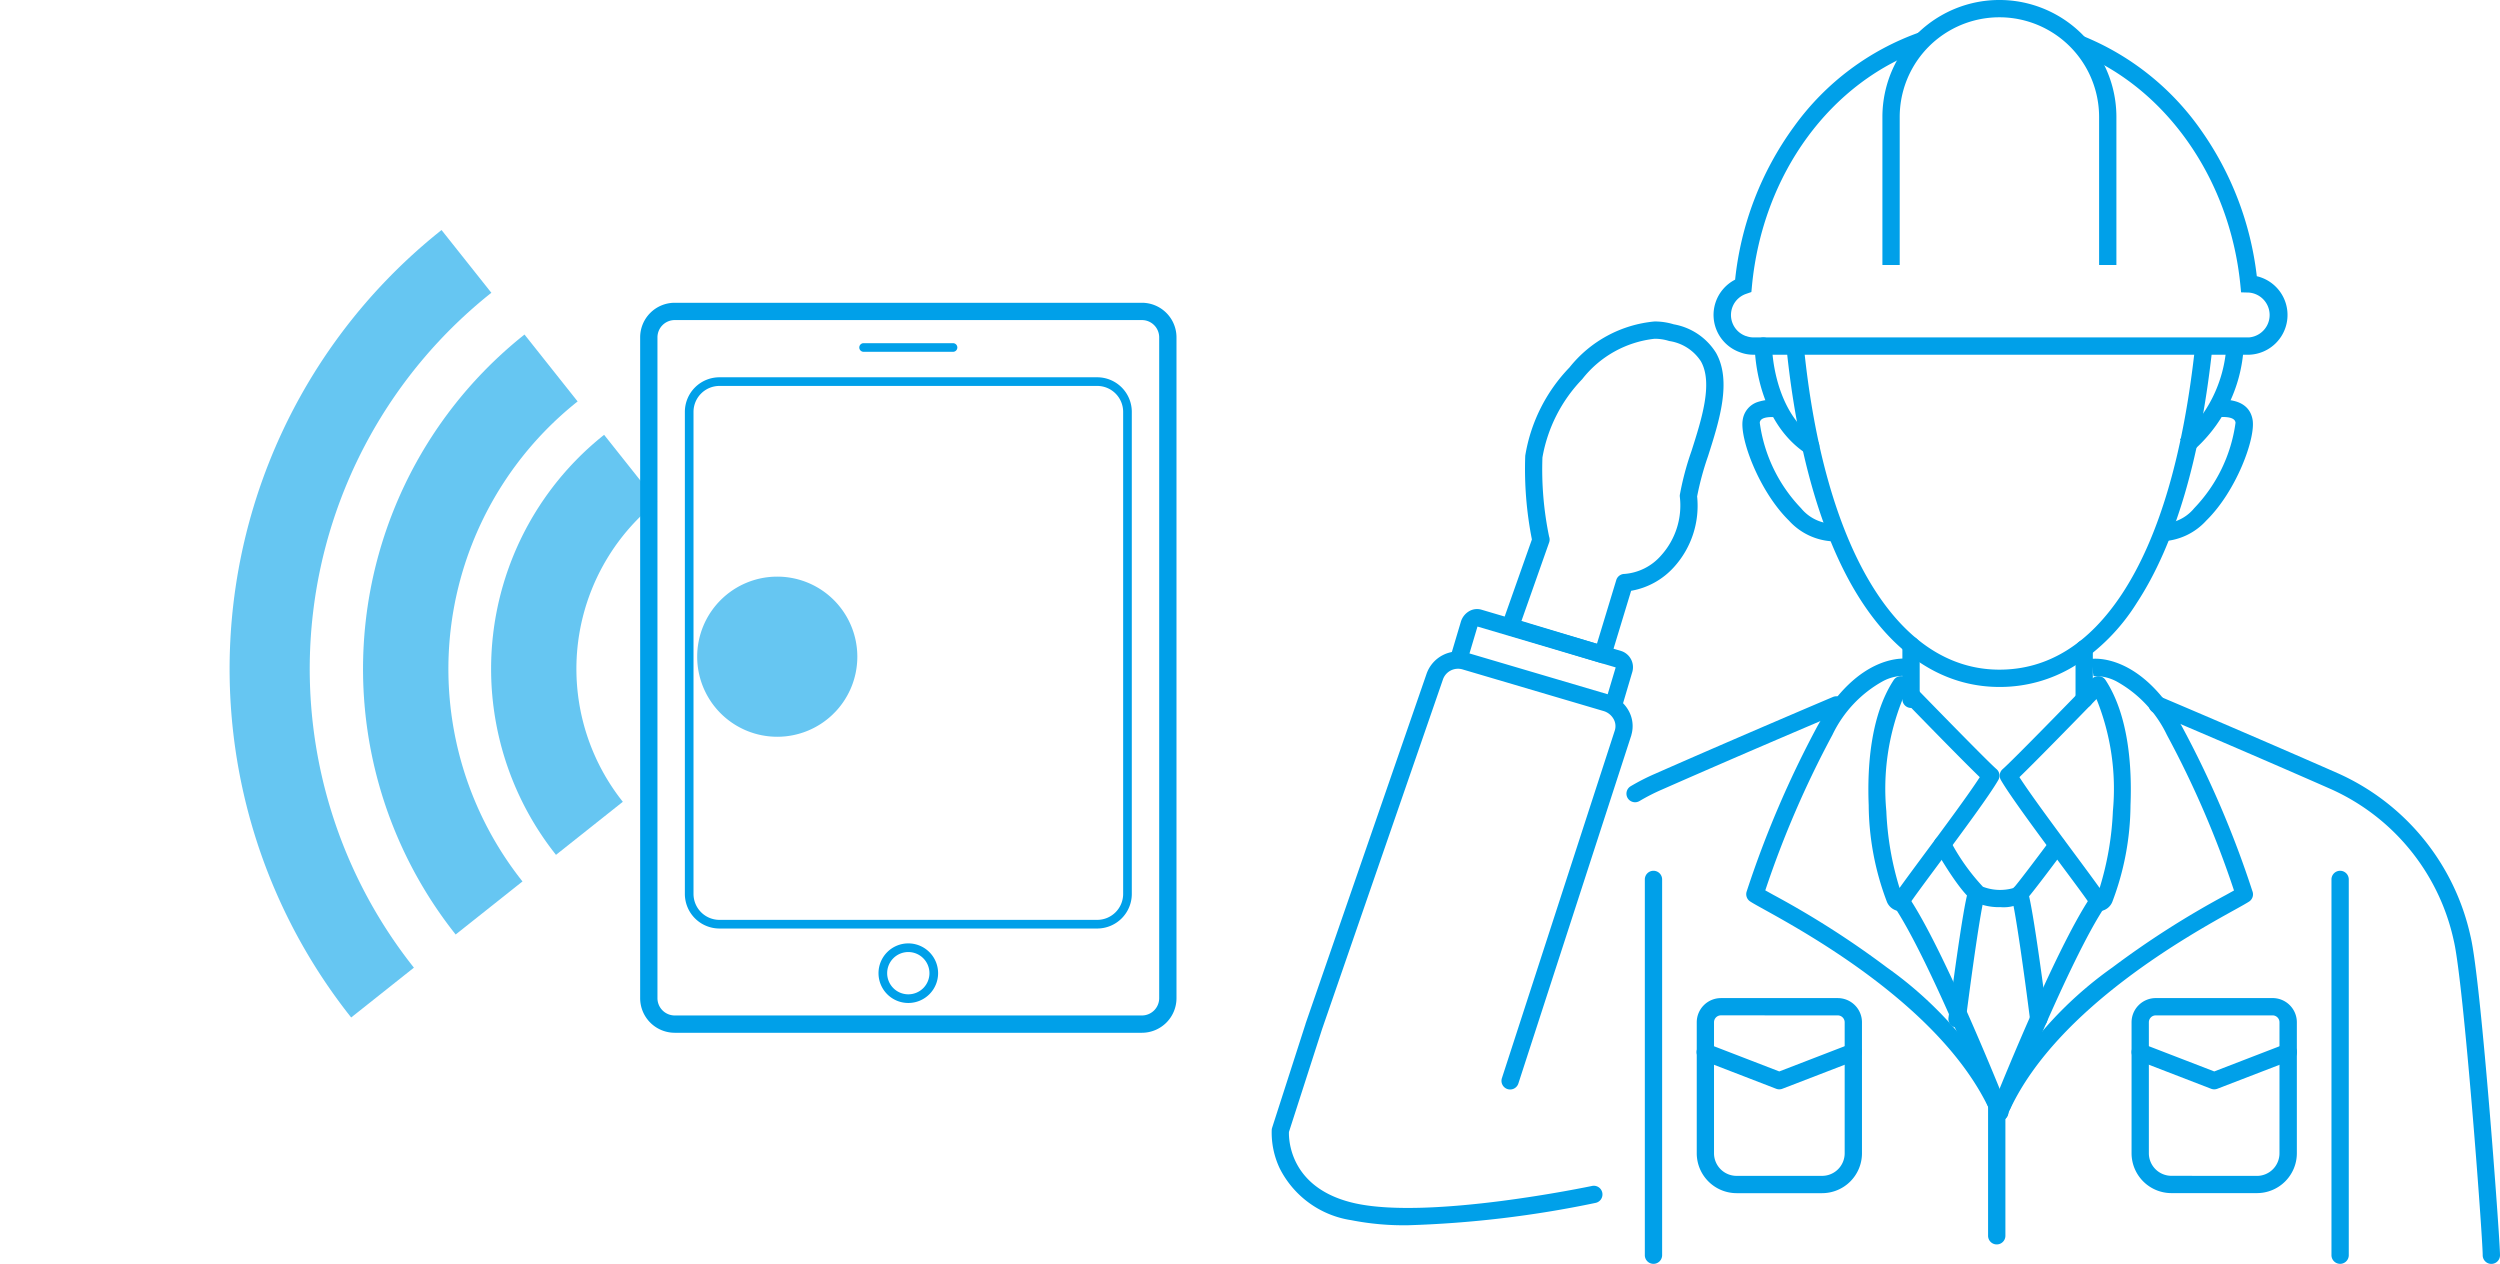 <svg xmlns="http://www.w3.org/2000/svg" xmlns:xlink="http://www.w3.org/1999/xlink" width="144.5" height="73.053" viewBox="0 0 144.5 73.053">
  <defs>
    <clipPath id="clip-path">
      <rect id="_レイヤー_1_Frame_Clip_Content_Mask_" data-name="_レイヤー_1 [Frame Clip Content Mask]" width="36" height="36.788" fill="none"/>
    </clipPath>
  </defs>
  <g id="Group_2862" data-name="Group 2862" transform="translate(-188 -2669.5)">
    <g id="Group_2556" data-name="Group 2556">
      <path id="Vector" d="M30.464,18.177H1.8a2.16,2.16,0,0,1-.776-.139,2.29,2.29,0,0,1-.287-4.2A18.218,18.218,0,0,1,4.15,4.978,15.182,15.182,0,0,1,11.443-.473l.322.947c-5.5,1.87-9.45,7.27-10.058,13.758l-.03.321-.3.105A1.29,1.29,0,0,0,1.366,17.1l.013,0a1.177,1.177,0,0,0,.427.076H30.444a1.3,1.3,0,0,0-.022-2.592l-.44-.012-.043-.438C29.329,7.988,25.609,2.707,20.463.682l.366-.931a15.376,15.376,0,0,1,6.848,5.462,18.273,18.273,0,0,1,3.213,8.426,2.3,2.3,0,0,1-.417,4.537Z" transform="translate(287.553 2671.826)" fill="#00a0e9"/>
      <path id="Vector-2" data-name="Vector" d="M13.025,14.816h-1V6.262A5.762,5.762,0,1,0,.5,6.262v8.554h-1V6.262a6.762,6.762,0,1,1,13.525,0Z" transform="translate(297.303 2670)" fill="#00a0e9"/>
      <path id="Vector-3" data-name="Vector" d="M11.812,19.7c-3.242,0-6.09-1.856-8.234-5.367C1.506,10.944.1,6-.5.05l1-.1C1.67,11.692,5.9,18.7,11.812,18.7c2.794,0,5.181-1.48,7.1-4.4,2.124-3.238,3.544-8.069,4.219-14.358l.994.107c-.693,6.448-2.165,11.427-4.378,14.8A11.58,11.58,0,0,1,16.125,18.5,8.233,8.233,0,0,1,11.812,19.7Z" transform="translate(291.755 2689.506)" fill="#00a0e9"/>
      <path id="Vector-4" data-name="Vector" d="M.38,7.683a2.651,2.651,0,0,1-.468-.042l.176-.984A2.447,2.447,0,0,0,2.2,5.769,8.847,8.847,0,0,0,4.586.83C4.569.725,4.524.443,3.563.51l-.07-1C5.04-.6,5.478.083,5.574.671,5.748,1.76,4.619,4.8,2.9,6.482A3.655,3.655,0,0,1,.38,7.683Z" transform="translate(312.628 2693.102)" fill="#00a0e9"/>
      <path id="Vector-5" data-name="Vector" d="M4.713,7.686a3.655,3.655,0,0,1-2.52-1.2C.476,4.8-.653,1.768-.481.678A1.279,1.279,0,0,1,.361-.36,2.886,2.886,0,0,1,1.623-.484l-.08,1C.565.434.523.719.507.827V.833A8.847,8.847,0,0,0,2.894,5.772,2.447,2.447,0,0,0,5,6.66l.176.984A2.653,2.653,0,0,1,4.713,7.686Z" transform="translate(289.208 2693.104)" fill="#00a0e9"/>
      <path id="Vector-6" data-name="Vector" d="M.3,6.182l-.6-.8a7.733,7.733,0,0,0,2.681-5.4l1,.028A8.616,8.616,0,0,1,.3,6.182Z" transform="translate(314.305 2689.506)" fill="#00a0e9"/>
      <path id="Vector-7" data-name="Vector" d="M2.734,6.284A.5.5,0,0,1,2.457,6.2C-.466,4.251-.5.173-.5,0A.5.5,0,0,1,0-.5.5.5,0,0,1,.5,0C.5.036.538,3.719,3.011,5.368a.5.5,0,0,1-.278.916Z" transform="translate(289.923 2689.506)" fill="#00a0e9"/>
      <path id="Vector-8" data-name="Vector" d="M5.306,13.081a.628.628,0,0,1-.528-.3C4.535,12.4,3.826,11.447,3,10.339,1.631,8.485.074,6.384-.434,5.5a.5.5,0,0,1,.105-.626c.537-.467,3.614-3.62,5.167-5.222A.5.5,0,0,1,5.245-.5a.5.5,0,0,1,.371.224C6.969,1.793,7.148,4.8,7.06,6.961a15.972,15.972,0,0,1-1.053,5.59A.865.865,0,0,1,5.306,13.081ZM.64,5.338c.635.987,2.025,2.863,3.168,4.405.586.791,1.115,1.505,1.468,2A17.464,17.464,0,0,0,6.042,7.3,13.848,13.848,0,0,0,5.095.824C4.064,1.885,1.612,4.4.64,5.338Z" transform="translate(304.083 2709.082)" fill="#00a0e9"/>
      <path id="Vector-9" data-name="Vector" d="M0,12.7a.5.5,0,0,1-.184-.035.5.5,0,0,1-.281-.649c.148-.374,3.654-9.192,5.763-12.3a.5.5,0,0,1,.695-.133.5.5,0,0,1,.133.695C4.078,3.3.5,12.293.465,12.384A.5.5,0,0,1,0,12.7Z" transform="translate(303.567 2721.587)" fill="#00a0e9"/>
      <path id="Vector-10" data-name="Vector" d="M0,25.794a.5.5,0,0,1-.214-.048.5.5,0,0,1-.238-.666,22.18,22.18,0,0,1,6.8-7.732,51.723,51.723,0,0,1,6.569-4.194l.461-.256A56.02,56.02,0,0,0,9.5,3.908,6.968,6.968,0,0,0,6.58.809a2.63,2.63,0,0,0-1.328-.3h.006L5.1-.483c.116-.018,2.872-.4,5.271,3.905a57.547,57.547,0,0,1,4.05,9.452l.03.088a.5.5,0,0,1-.2.577c-.155.1-.434.257-.856.49C10.881,15.422,3.223,19.66.452,25.508A.5.5,0,0,1,0,25.794Z" transform="translate(303.747 2708.072)" fill="#00a0e9"/>
      <path id="Vector-11" data-name="Vector" d="M1.381-.5a.5.5,0,0,1,.36.153C3.3,1.257,6.375,4.412,6.906,4.874a.5.5,0,0,1,.105.626c-.507.883-2.064,2.984-3.438,4.838C2.752,11.447,2.043,12.4,1.8,12.779a.628.628,0,0,1-.528.3.865.865,0,0,1-.7-.531A15.972,15.972,0,0,1-.482,6.961C-.57,4.8-.391,1.793.962-.274A.5.5,0,0,1,1.381-.5ZM5.938,5.338C4.97,4.406,2.54,1.911,1.483.824A13.848,13.848,0,0,0,.537,7.3,17.463,17.463,0,0,0,1.3,11.742c.353-.493.882-1.208,1.468-2C3.913,8.2,5.3,6.326,5.938,5.338Z" transform="translate(296.493 2709.082)" fill="#00a0e9"/>
      <path id="Vector-12" data-name="Vector" d="M5.712,12.7a.5.5,0,0,1-.465-.316C5.211,12.293,1.634,3.3-.414.281A.5.5,0,0,1-.281-.414a.5.5,0,0,1,.695.133c2.109,3.1,5.615,11.923,5.763,12.3a.5.5,0,0,1-.465.684Z" transform="translate(297.876 2721.587)" fill="#00a0e9"/>
      <path id="Vector-13" data-name="Vector" d="M3.362,3.629a3.394,3.394,0,0,1-1.5-.3C1.145,2.938-.076.872-.434.249A.5.5,0,0,1-.249-.434a.5.5,0,0,1,.682.185,12.118,12.118,0,0,0,1.907,2.7,2.784,2.784,0,0,0,1.767.073C4.316,2.3,5.341.95,6.222-.235a.5.5,0,1,1,.8.6C6.708.788,5.11,2.933,4.8,3.241A2.193,2.193,0,0,1,3.362,3.629Z" transform="translate(300.274 2718.304)" fill="#00a0e9"/>
      <path id="Vector-14" data-name="Vector" d="M1.109,7.71a.5.5,0,0,1-.5-.437C.29,4.74-.266.757-.472.164A.5.5,0,0,1-.164-.472a.5.5,0,0,1,.636.308c.306.881,1.05,6.655,1.134,7.31a.5.5,0,0,1-.5.563Z" transform="translate(304.731 2721.18)" fill="#00a0e9"/>
      <path id="Vector-15" data-name="Vector" d="M0,7.71a.5.5,0,0,1-.064,0A.5.5,0,0,1-.5,7.146C-.412,6.491.332.717.638-.164a.5.5,0,0,1,.636-.308.5.5,0,0,1,.308.636C1.376.757.82,4.74.5,7.273A.5.5,0,0,1,0,7.71Z" transform="translate(301.122 2721.18)" fill="#00a0e9"/>
      <path id="Vector-16" data-name="Vector" d="M0,3.424a.5.5,0,0,1-.5-.5V0A.5.5,0,0,1,0-.5.5.5,0,0,1,.5,0V2.924A.5.5,0,0,1,0,3.424Z" transform="translate(308.466 2706.998)" fill="#00a0e9"/>
      <path id="Vector-17" data-name="Vector" d="M0,3.622a.5.5,0,0,1-.5-.5V0A.5.5,0,0,1,0-.5.5.5,0,0,1,.5,0V3.122A.5.5,0,0,1,0,3.622Z" transform="translate(298.458 2706.797)" fill="#00a0e9"/>
      <path id="Vector-18" data-name="Vector" d="M13.977,33.365a.5.5,0,0,1-.5-.5V25.408c-2.812-5.791-10.4-9.993-12.9-11.38-.421-.233-.7-.387-.854-.489a.5.5,0,0,1-.2-.572A58.817,58.817,0,0,1,3.606,3.422C6-.885,8.76-.5,8.876-.483L8.719.5h.006A2.63,2.63,0,0,0,7.4.809a6.968,6.968,0,0,0-2.918,3.1A57.237,57.237,0,0,0,.6,12.9l.461.257a51.863,51.863,0,0,1,6.569,4.2,22.21,22.21,0,0,1,6.8,7.729.5.5,0,0,1,.048.214v7.571A.5.5,0,0,1,13.977,33.365Z" transform="translate(289.434 2708.063)" fill="#00a0e9"/>
      <path id="Vector-19" data-name="Vector" d="M19.31,32.317a.5.5,0,0,1-.5-.5c0-1.062-1.1-15.808-1.674-18.192a12.5,12.5,0,0,0-7.069-8.737C5.1,2.7-.143.483-.195.46A.5.5,0,0,1-.46-.195.5.5,0,0,1,.195-.46C.247-.438,5.5,1.786,10.47,3.973a13.486,13.486,0,0,1,7.639,9.419c.327,1.362.767,6.093,1.079,9.821.329,3.936.622,8.09.622,8.6A.5.5,0,0,1,19.31,32.317Z" transform="translate(312.69 2710.236)" fill="#00a0e9"/>
      <path id="Vector-20" data-name="Vector" d="M0,22.219a.5.5,0,0,1-.5-.5V0A.5.5,0,0,1,0-.5.5.5,0,0,1,.5,0V21.719A.5.5,0,0,1,0,22.219Z" transform="translate(323.259 2720.331)" fill="#00a0e9"/>
      <path id="Vector-21" data-name="Vector" d="M.9-.5h6.75A1.4,1.4,0,0,1,9.054.9V8.473a2.307,2.307,0,0,1-2.3,2.3H1.8a2.307,2.307,0,0,1-2.3-2.3V.9A1.4,1.4,0,0,1,.9-.5ZM6.75,9.778a1.306,1.306,0,0,0,1.3-1.3V.9a.4.4,0,0,0-.4-.4H.9A.4.4,0,0,0,.5.9V8.473a1.306,1.306,0,0,0,1.3,1.3Z" transform="translate(311.704 2727.689)" fill="#00a0e9"/>
      <path id="Vector-22" data-name="Vector" d="M4.277,2.151a.5.5,0,0,1-.18-.034L-.18.466A.5.5,0,0,1-.466-.18.5.5,0,0,1,.18-.466l4.1,1.582,4.1-1.582a.5.5,0,0,1,.647.286.5.5,0,0,1-.286.647L4.457,2.118A.5.5,0,0,1,4.277,2.151Z" transform="translate(311.704 2730.313)" fill="#00a0e9"/>
      <path id="Vector-23" data-name="Vector" d="M0,5.625a.5.5,0,0,1-.43-.244A.5.5,0,0,1-.256,4.7a12.524,12.524,0,0,1,1.419-.724C6.133,1.786,11.384-.438,11.436-.46a.5.5,0,0,1,.655.265.5.5,0,0,1-.265.655C11.774.483,6.529,2.7,1.564,4.888a11.534,11.534,0,0,0-1.308.667A.5.5,0,0,1,0,5.625Z" transform="translate(282.507 2710.245)" fill="#00a0e9"/>
      <path id="Vector-24" data-name="Vector" d="M0,22.219a.5.5,0,0,1-.5-.5V0A.5.5,0,0,1,0-.5.5.5,0,0,1,.5,0V21.719A.5.5,0,0,1,0,22.219Z" transform="translate(283.571 2720.331)" fill="#00a0e9"/>
      <path id="Vector-25" data-name="Vector" d="M1.8-.5H6.75a2.307,2.307,0,0,1,2.3,2.3V9.375a1.4,1.4,0,0,1-1.4,1.4H.9a1.4,1.4,0,0,1-1.4-1.4V1.8A2.307,2.307,0,0,1,1.8-.5ZM7.652,9.778a.4.4,0,0,0,.4-.4V1.8A1.306,1.306,0,0,0,6.75.5H1.8A1.306,1.306,0,0,0,.5,1.8V9.375a.4.4,0,0,0,.4.4Z" transform="translate(295.122 2737.965) rotate(-180)" fill="#00a0e9"/>
      <path id="Vector-26" data-name="Vector" d="M4.277,2.151a.5.5,0,0,1-.18-.034L-.18.466A.5.5,0,0,1-.466-.18.5.5,0,0,1,.18-.466l4.1,1.582,4.1-1.582a.5.5,0,0,1,.647.286.5.5,0,0,1-.286.647L4.457,2.118A.5.5,0,0,1,4.277,2.151Z" transform="translate(286.563 2730.313)" fill="#00a0e9"/>
      <path id="Vector-27" data-name="Vector" d="M7.4,32.66a15.692,15.692,0,0,1-3.3-.293,5.56,5.56,0,0,1-4.136-3,4.834,4.834,0,0,1-.459-2.226.5.5,0,0,1,.022-.113l1.931-6,0-.01L8.443.82a1.924,1.924,0,0,1,2.4-1.237l8.1,2.391a1.976,1.976,0,0,1,1.194.951,1.826,1.826,0,0,1,.154,1.4l0,.012L13.762,24.463a.5.5,0,1,1-.951-.309L19.342,4.039a.834.834,0,0,0-.075-.634.984.984,0,0,0-.6-.471L10.564.542A.923.923,0,0,0,9.4,1.116l-.007.021-6.982,20.2L.5,27.269c-.014.432.043,3.282,3.818,4.122,4.346.967,13.6-.983,13.692-1a.5.5,0,1,1,.208.978A61.855,61.855,0,0,1,7.4,32.66Z" transform="translate(262.001 2707.659)" fill="#00a0e9"/>
      <path id="Vector-28" data-name="Vector" d="M9.422,5.185,8.463,4.9l.6-2.012a.1.1,0,0,0,0-.017L1.081.511a.1.1,0,0,0-.006.015l-.6,2.015-.959-.284L.116.245a1.053,1.053,0,0,1,.5-.632.906.906,0,0,1,.7-.075L9.405,1.93a.987.987,0,0,1,.612,1.244Z" transform="translate(272.319 2705.204)" fill="#00a0e9"/>
      <path id="Vector-29" data-name="Vector" d="M5.342,19.253a.5.5,0,0,1-.193-.039l-5.294-1.6a.5.5,0,0,1-.3-.253.5.5,0,0,1-.025-.393L1.25,12.1A21.058,21.058,0,0,1,.865,7.261a9.553,9.553,0,0,1,2.554-5.1A7.122,7.122,0,0,1,8.339-.5a3.752,3.752,0,0,1,1.107.164,3.616,3.616,0,0,1,2.446,1.649c.922,1.635.188,3.938-.461,5.97A16.651,16.651,0,0,0,10.8,9.612a5.271,5.271,0,0,1-1.336,4.082,4.329,4.329,0,0,1-2.479,1.373l-1.136,3.74,0,.018a.5.5,0,0,1-.494.427h-.01ZM.646,16.81l4.363,1.317,1.117-3.68a.5.5,0,0,1,.478-.355,3.126,3.126,0,0,0,2.124-1.079A4.308,4.308,0,0,0,9.8,9.632a.5.5,0,0,1,0-.107,16.6,16.6,0,0,1,.677-2.545c.586-1.837,1.25-3.92.542-5.175A2.644,2.644,0,0,0,9.2.632L9.163.623A2.751,2.751,0,0,0,8.339.5a6.16,6.16,0,0,0-4.18,2.335,8.662,8.662,0,0,0-2.3,4.526,19.168,19.168,0,0,0,.385,4.574.5.5,0,0,1,0,.344Z" transform="translate(275.294 2688.581)" fill="#00a0e9"/>
    </g>
    <g id="_レイヤー_1_Clip_Content_" data-name="_レイヤー_1 (Clip Content)" transform="translate(213.456 2733.469) rotate(-135)" clip-path="url(#clip-path)">
      <rect id="_レイヤー_1_Frame_Background_" data-name="_レイヤー_1 [Frame Background]" width="36" height="36.788" fill="none"/>
      <path id="Vector-30" data-name="Vector" d="M17.365,26.772A19.745,19.745,0,0,0,0,4.9L.563,0A24.681,24.681,0,0,1,22.27,27.335l-4.9-.563Z" transform="translate(5.853 7.662)" fill="rgba(0,160,233,0.6)"/>
      <path id="Vector-31" data-name="Vector" d="M0,4.9.563,0a17.278,17.278,0,0,1,15.2,19.134l-4.9-.563A12.341,12.341,0,0,0,0,4.9Z" transform="translate(5.008 15.018)" fill="rgba(0,160,233,0.6)"/>
      <path id="Vector-32" data-name="Vector" d="M0,4.6.528,0a32.394,32.394,0,0,1,28.49,35.877l-4.6-.528A27.766,27.766,0,0,0,0,4.6Z" transform="translate(6.767 0)" fill="rgba(0,160,233,0.6)"/>
      <path id="Vector-33" data-name="Vector" d="M9.255,4.628A4.628,4.628,0,1,1,4.628,0,4.628,4.628,0,0,1,9.255,4.628Z" transform="translate(-0.001 27.532)" fill="rgba(0,160,233,0.6)"/>
    </g>
    <g id="Group_2557" data-name="Group 2557">
      <path id="Rectangle_121559" data-name="Rectangle 121559" d="M2,1A1,1,0,0,0,1,2V40.194a1,1,0,0,0,1,1H29a1,1,0,0,0,1-1V2a1,1,0,0,0-1-1H2M2,0H29a2,2,0,0,1,2,2V40.194a2,2,0,0,1-2,2H2a2,2,0,0,1-2-2V2A2,2,0,0,1,2,0Z" transform="translate(225.001 2687)" fill="#00a0e9"/>
      <path id="Rectangle_121560" data-name="Rectangle 121560" d="M2,.5A1.5,1.5,0,0,0,.5,2V29.861a1.5,1.5,0,0,0,1.5,1.5H23.833a1.5,1.5,0,0,0,1.5-1.5V2a1.5,1.5,0,0,0-1.5-1.5H2M2,0H23.833a2,2,0,0,1,2,2V29.861a2,2,0,0,1-2,2H2a2,2,0,0,1-2-2V2A2,2,0,0,1,2,0Z" transform="translate(227.585 2691.307)" fill="#00a0e9"/>
      <path id="Line_159" data-name="Line 159" d="M5.167.25H0A.25.25,0,0,1-.25,0,.25.25,0,0,1,0-.25H5.167a.25.25,0,0,1,.25.25A.25.25,0,0,1,5.167.25Z" transform="translate(237.917 2689.585)" fill="#00a0e9"/>
      <path id="Ellipse_27" data-name="Ellipse 27" d="M1.722.5A1.222,1.222,0,1,0,2.944,1.722,1.224,1.224,0,0,0,1.722.5m0-.5A1.722,1.722,0,1,1,0,1.722,1.722,1.722,0,0,1,1.722,0Z" transform="translate(238.778 2724.028)" fill="#00a0e9"/>
    </g>
  </g>
</svg>
